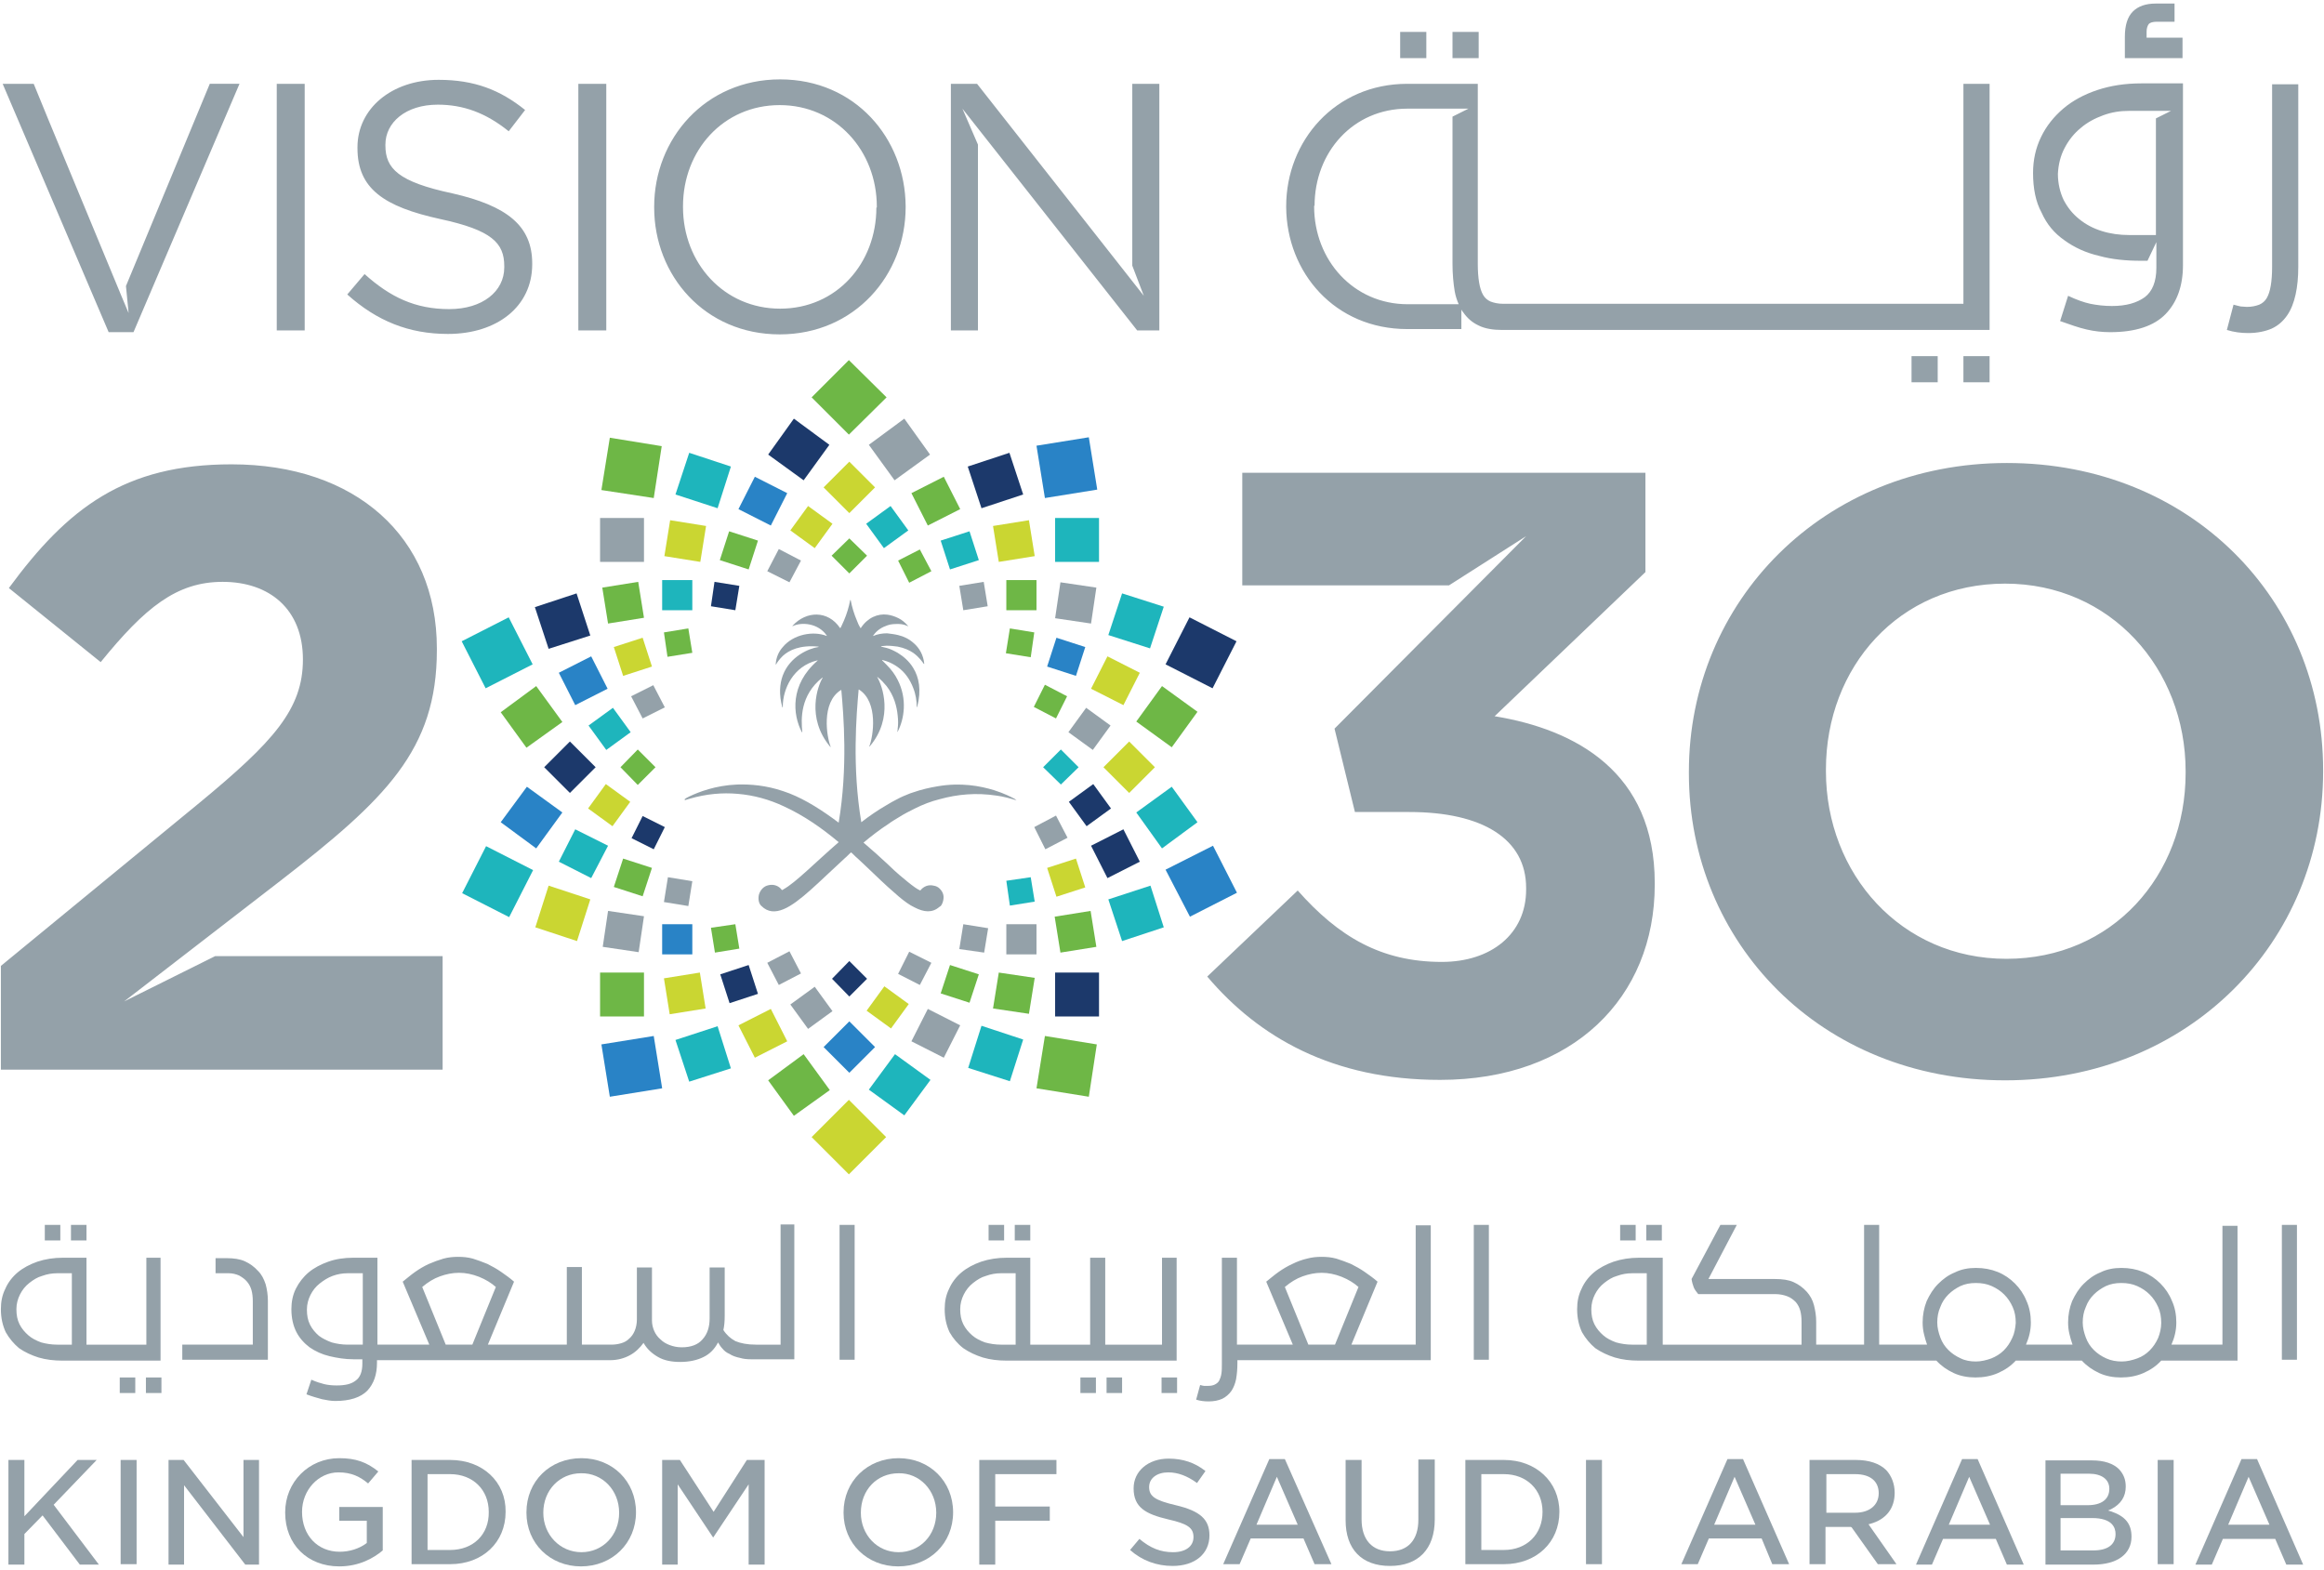 <svg version="1.2" xmlns="http://www.w3.org/2000/svg" viewBox="0 0 524 354" width="524" height="354"><style>.a{fill:#94a1a9}.b{fill:#cad632}.c{fill:#2983c6}.d{fill:#1eb5bc}.e{fill:#1c396b}.f{fill:#6eb746}</style><path fill-rule="evenodd" class="a" d="m68.7 74.5h-6.3v-55.6h6.3zm51.3-15.1v0.2c0 9.5-7.9 15.7-19 15.7-8.8 0-16-2.9-22.7-8.9l3.9-4.6c5.8 5.2 11.4 7.9 19.1 7.9 7.5 0 12.4-4 12.4-9.4v-0.3c0-5.2-2.8-8.1-14.4-10.6-12.8-2.8-18.7-6.9-18.7-16v-0.2c0-8.7 7.7-15.2 18.3-15.2 8.1 0 13.9 2.3 19.5 6.8l-3.7 4.8c-5.2-4.2-10.3-6-16-6-7.2 0-11.8 4-11.8 9v0.2c0 5.2 2.9 8.2 15.1 10.8 12.3 2.8 18 7.3 18 15.8zm84.2-12.9v0.2c0 15.3-11.5 28.7-28.4 28.7-16.9 0-28.3-13.3-28.3-28.6v-0.2c0-15.3 11.5-28.7 28.4-28.7 16.9 0 28.2 13.3 28.3 28.6zm-6.5 0.3v-0.2c0-12.6-9.2-22.9-21.9-22.9-12.7 0-21.8 10.2-21.8 22.8v0.2c0 12.6 9.2 22.9 21.9 22.9 12.7 0 21.7-10.2 21.7-22.8zm-67.3-27.9h6.3v55.6h-6.3zm-105.9 56l-23.9-56h7l3.4 8.3 16.4 39.6 1.6 3.8-0.6-6.1 18.9-45.6h6.7l-23.9 56zm230.8-56h6.1v55.6h-5l-39.4-50 3.5 8.1v41.9h-6.1v-55.6h5.9l37.6 47.8-2.6-6.8z"/><path fill-rule="evenodd" class="a" d="m431 80.3h5.9v5.9h-5.9zm11.7 0h5.9v5.9h-5.9zm-121.1-67.2h-5.9v-5.9h5.9zm138.7 34.8c-1.3-2.4-1.9-5.4-1.9-8.9q0-4.4 1.8-8.1c1.2-2.5 2.9-4.6 5-6.4 2.1-1.8 4.7-3.2 7.7-4.2q4.5-1.5 9.9-1.5h9.4v41c0 4.6-1.3 8.3-3.9 11-2.6 2.7-6.8 4.1-12.5 4.1-1.8 0-3.6-0.2-5.3-0.6-1.8-0.4-3.7-1.1-6-1.9l1.8-5.7c1.9 0.9 3.6 1.5 5 1.8 1.5 0.3 3.1 0.5 4.9 0.5 3.2 0 5.6-0.7 7.4-2 1.7-1.3 2.6-3.5 2.6-6.6v-5.8l-2 4.2h-1.6c-3.2 0-6.4-0.3-9.3-1.1-3-0.7-5.6-1.9-7.8-3.5-2.3-1.6-4-3.6-5.2-6.3zm3.7-8.7c0 2.2 0.5 4.2 1.3 5.9 0.9 1.7 2 3.1 3.5 4.3q2.2 1.8 5.1 2.7c1.9 0.6 4 0.9 6.2 0.9h6v-26.3l3.4-1.7h-9.5c-2 0-3.9 0.3-5.8 1-1.9 0.7-3.6 1.6-5.1 2.9q-2.2 1.8-3.6 4.5c-0.9 1.7-1.4 3.7-1.5 5.8zm-130.6-26.1h-5.9v-5.9h5.9zm173.5 62c-1.6 0-3.2-0.2-4.8-0.7l1.5-5.7c0.7 0.2 1.2 0.3 1.6 0.4 0.4 0 0.9 0.1 1.4 0.1 1.1 0 2-0.2 2.8-0.5 0.7-0.3 1.3-0.8 1.7-1.5 0.4-0.7 0.7-1.6 0.9-2.8q0.3-1.8 0.3-4.2v-41.2h5.9v41.2c0 2.3-0.2 4.4-0.6 6.2-0.4 1.8-1 3.4-1.9 4.7-0.9 1.3-2 2.3-3.5 3-1.4 0.6-3.2 1-5.3 1zm-27.8-62v-4.8q0-3.9 1.8-5.7c1.2-1.2 2.9-1.8 5.2-1.8h4.2v4.1h-4c-0.9 0-1.5 0.2-1.8 0.5-0.3 0.4-0.5 1-0.5 1.7v1.4h8.1v4.6zm-189.1 33.6v-0.2c0-14.7 11-27.6 27.3-27.6h15.9v40.6q0 2.4 0.3 4.2c0.2 1.2 0.5 2.1 0.9 2.8 0.4 0.7 1 1.2 1.7 1.5 0.8 0.3 1.7 0.5 2.8 0.5h103.8v-49.6h5.9v55.5h-109.9c-2.1 0-3.9-0.3-5.3-1-1.5-0.7-2.6-1.7-3.5-3-0.2-0.2-0.3-0.4-0.4-0.6v4.4h-12.2c-16.3 0-27.2-12.7-27.3-27.5zm6.3-0.3v0.1c0 12.2 8.9 22.1 21.1 22.1h11.5c-0.4-0.9-0.7-1.8-0.9-2.9-0.3-1.8-0.5-3.9-0.5-6.2v-33.2l3.6-1.8h-13.8c-12.2 0-20.9 9.8-20.9 21.9z"/><path class="a" d="m22.3 352.8h-4.3l-8.4-11.1-4.1 4.2v6.9h-3.6v-23.6h3.6v12.7l12-12.7h4.3l-9.7 10.1z"/><path class="a" d="m27.2 329.2h3.6v23.5h-3.6z"/><path class="a" d="m58.4 329.2v23.6h-3.1l-13.8-17.9v17.9h-3.5v-23.6h3.4l13.5 17.4v-17.4z"/><path class="a" d="m86.3 339.9v9.7c-2 1.7-5.3 3.6-9.8 3.6-7.2 0-12.2-5-12.2-12.1v-0.1c0-6.8 5.3-12.2 12.2-12.2 3.7 0 6.2 0.9 8.8 3l-2.3 2.7c-1.8-1.5-3.7-2.5-6.7-2.5-4.5 0-8.2 4-8.2 8.9 0 5.3 3.5 9 8.5 9 2.2 0 4.4-0.7 6-1.9l0.1-0.1v-5h-6.2v-3.1h9.8z"/><path fill-rule="evenodd" class="a" d="m114 340.9c0 6.9-5.2 11.8-12.5 11.8h-8.7v-23.5h8.7c7.3 0 12.6 4.9 12.5 11.7zm-3.8 0c0-5-3.6-8.5-8.7-8.5h-5.1v17.1h5.1c5.2 0 8.8-3.5 8.7-8.6z"/><path fill-rule="evenodd" class="a" d="m143.4 341c0 7-5.4 12.2-12.4 12.2-7 0-12.3-5.2-12.3-12.1v-0.1c0-7 5.3-12.2 12.4-12.2 7 0 12.3 5.2 12.3 12.2zm-12.4-8.8c-4.8 0-8.5 3.8-8.5 8.9 0 5 3.8 8.9 8.6 8.9 4.8 0 8.5-3.8 8.5-8.9 0-5.1-3.8-9-8.6-8.9z"/><path class="a" d="m172.4 329.2v23.6h-3.6v-18.1l-8 12-8-12v18.1h-3.5v-23.6h4l7.6 11.7 7.5-11.7z"/><path fill-rule="evenodd" class="a" d="m214.9 341c0 7-5.3 12.2-12.4 12.2-7 0-12.3-5.2-12.3-12.1v-0.1c0-7 5.4-12.2 12.4-12.2 7 0 12.3 5.2 12.3 12.2zm-12.3-8.8c-4.9 0-8.5 3.8-8.5 8.9 0 5 3.7 8.9 8.5 8.9 4.8 0 8.5-3.8 8.5-8.9 0-5.1-3.8-9-8.5-8.9z"/><path class="a" d="m224.4 332.4v7.3h12.3v3.2h-12.3v9.9h-3.6v-23.6h17.4v3.2z"/><path class="a" d="m272.7 346.2c0 4.2-3.3 6.9-8.3 6.9-3.6 0-6.9-1.2-9.6-3.6l2.1-2.5c2.5 2.1 4.8 3 7.6 3 2.8 0 4.6-1.3 4.6-3.4 0-2.1-1.3-3-5.7-4-5.1-1.2-7.8-2.7-7.8-7 0-3.9 3.3-6.7 7.9-6.7 3.2 0 5.9 0.9 8.3 2.8l-1.9 2.7c-2.2-1.6-4.3-2.4-6.5-2.4-2.5 0-4.3 1.3-4.3 3.3 0 2.1 1.3 3 6 4.1 5.5 1.3 7.6 3.2 7.6 6.8z"/><path fill-rule="evenodd" class="a" d="m300.2 352.7h-3.8l-2.5-5.8h-11.9l-2.5 5.8h-3.7l10.4-23.7h3.5zm-7.6-8.9l-4.7-10.8-4.6 10.8z"/><path class="a" d="m323.5 329.2v13.4c0 6.7-3.7 10.5-10.1 10.5-6.4 0-10-3.8-10-10.3v-13.6h3.6v13.4c0 4.6 2.4 7.2 6.4 7.2 4.1 0 6.4-2.6 6.4-7.1v-13.6h3.7z"/><path fill-rule="evenodd" class="a" d="m351.6 340.9c0 6.9-5.2 11.8-12.5 11.8h-8.7v-23.5h8.7c7.2 0 12.5 4.9 12.5 11.7zm-3.8 0c0-5-3.6-8.5-8.7-8.5h-5.1v17.1h5.1c5.1 0 8.7-3.5 8.7-8.6z"/><path class="a" d="m357.6 329.2h3.6v23.5h-3.6z"/><path fill-rule="evenodd" class="a" d="m403.4 352.7h-3.8l-2.4-5.8h-11.9l-2.5 5.8h-3.7l10.4-23.7h3.5zm-7.6-8.9l-4.7-10.8-4.6 10.8z"/><path fill-rule="evenodd" class="a" d="m427.6 352.7h-4.2l-5.9-8.3-0.2-0.1h-5.7v8.4h-3.6v-23.5h10.5c2.9 0 5.3 0.8 6.8 2.3 1.2 1.3 1.9 3.1 1.9 5.1 0 3.5-1.9 6-5.5 7l-0.4 0.1zm-15.8-11.6h6.5c3.2 0 5.3-1.7 5.3-4.4 0-2.7-1.9-4.3-5.3-4.3h-6.5z"/><path fill-rule="evenodd" class="a" d="m456.3 352.8h-3.8l-2.5-5.8h-11.9l-2.5 5.8h-3.6l10.4-23.8h3.5zm-7.6-9l-4.7-10.8-4.6 10.8z"/><path fill-rule="evenodd" class="a" d="m480.6 346.5c0 3.9-3.2 6.3-8.6 6.3h-10.8v-23.5h10.5c2.7 0 4.8 0.7 6.1 2 1 1.1 1.5 2.3 1.5 3.9q0 3.4-3.3 5.1l-0.7 0.3 0.7 0.2c3.2 1.1 4.6 2.8 4.6 5.7zm-16-7.1h6.1c3.1 0 4.9-1.3 4.9-3.7 0-2.1-1.7-3.4-4.6-3.4h-6.4zm12.4 6.5c0-1.4-0.7-3.6-5.3-3.6h-7.1v7.3h7.4c3.2 0 5-1.3 5-3.7z"/><path class="a" d="m486.5 329.2h3.6v23.5h-3.6z"/><path fill-rule="evenodd" class="a" d="m519.3 352.8h-3.8l-2.5-5.8h-11.8l-2.5 5.8h-3.7l10.4-23.8h3.5zm-7.6-9l-4.7-10.8-4.6 10.8z"/><path fill-rule="evenodd" class="a" d="m501.1 303.2v-26.8h3.4v30.4h-17.2c-1.1 1.2-2.4 2.1-4 2.8-1.6 0.7-3.3 1-5.1 1-1.7 0-3.4-0.3-4.9-1-1.5-0.7-2.8-1.6-3.9-2.8h-14.9c-1.1 1.2-2.4 2.1-4 2.8-1.6 0.7-3.3 1-5.1 1-1.7 0-3.4-0.3-4.9-1-1.5-0.7-2.8-1.6-3.9-2.8h-67.2c-1.8 0-3.6-0.2-5.3-0.7-1.6-0.5-3.1-1.2-4.4-2.1q-1.8-1.5-3-3.6c-0.7-1.5-1.1-3.2-1.1-5.2 0-1.7 0.3-3.2 1-4.6 0.6-1.4 1.6-2.7 2.8-3.7 1.2-1 2.7-1.8 4.4-2.4 1.8-0.6 3.7-0.9 5.8-0.9h5.3v19.6h31.3v-5.2c0-0.9-0.1-1.8-0.3-2.5-0.2-0.7-0.5-1.3-1-1.9-0.5-0.5-1.1-1-1.9-1.3-0.8-0.3-1.7-0.5-2.8-0.5h-17.3c-0.4-0.5-0.8-1-1-1.5-0.2-0.5-0.4-1.2-0.5-1.9l6.5-12.2h3.7l-6.4 12.2h15c1.7 0 3.1 0.2 4.2 0.7 1.1 0.5 2.1 1.2 3 2.2 0.7 0.8 1.3 1.8 1.6 3 0.3 1.2 0.5 2.4 0.5 3.7v5.2h10.8v-27h3.4v27h10.8c-0.3-0.8-0.5-1.6-0.7-2.4-0.2-0.8-0.3-1.7-0.3-2.6q0-2.5 0.9-4.8c0.7-1.5 1.5-2.8 2.6-3.9 1.1-1.1 2.3-2 3.8-2.6 1.4-0.7 3-1 4.7-1 1.8 0 3.4 0.3 4.9 0.9 1.5 0.6 2.8 1.5 3.9 2.6 1.1 1.1 2 2.4 2.6 3.9 0.7 1.5 1 3.2 1 4.9 0 1.8-0.4 3.4-1.1 5h10.5c-0.3-0.8-0.5-1.6-0.7-2.4-0.2-0.8-0.3-1.7-0.3-2.6q0-2.5 0.9-4.8c0.7-1.5 1.5-2.8 2.6-3.9 1.1-1.1 2.3-2 3.8-2.6 1.4-0.7 3-1 4.7-1 1.8 0 3.4 0.3 4.9 0.9 1.5 0.6 2.8 1.5 3.9 2.6 1.1 1.1 2 2.4 2.6 3.9 0.7 1.5 1 3.2 1 4.9 0 1.8-0.4 3.4-1.1 5zm-168.8-27h3.4v30.4h-3.4zm-296.1 7.4v23.2h-22.2c-1.8 0-3.6-0.2-5.3-0.7-1.6-0.5-3.1-1.2-4.4-2.1q-1.8-1.5-3-3.6c-0.7-1.5-1.1-3.2-1.1-5.2 0-1.7 0.3-3.2 1-4.6 0.6-1.4 1.6-2.7 2.8-3.7 1.2-1 2.7-1.8 4.4-2.4 1.8-0.6 3.7-0.9 5.8-0.9h5.3v19.6h13.5v-19.6zm-20 3.5h-3.3c-1.2 0-2.3 0.2-3.4 0.6-1.1 0.3-2 0.9-2.9 1.6-0.9 0.7-1.6 1.6-2.1 2.6-0.5 1-0.8 2.1-0.8 3.3 0 1.3 0.2 2.4 0.7 3.4 0.5 1 1.2 1.8 2 2.5 0.8 0.7 1.8 1.2 2.9 1.6 1.1 0.3 2.3 0.5 3.6 0.5h3.3zm10.8 23.5h3.5v3.5h-3.5zm-7.5-30.9h-3.5v-3.5h3.5zm206.9 0h-3.5v-3.5h3.5zm-193.5 30.9h3.5v3.5h-3.5zm199.4-30.9h-3.5v-3.5h3.5zm136.5 0h-3.5v-3.5h3.5zm-355.2 0h-3.5v-3.5h3.5zm230 30.9h3.5v3.5h-3.5zm21.7-27v23.2h-38.4c-1.8 0-3.6-0.2-5.3-0.7-1.6-0.5-3.1-1.2-4.4-2.1-1.3-1-2.3-2.2-3.1-3.6-0.7-1.5-1.1-3.2-1.1-5.2 0-1.7 0.3-3.2 1-4.6 0.6-1.4 1.6-2.7 2.8-3.7 1.2-1 2.7-1.8 4.4-2.4 1.8-0.6 3.7-0.9 5.8-0.9h5.3v19.6h13.5v-19.6h3.4v19.6h12.8v-19.6zm-36.3 3.5h-3.3c-1.2 0-2.3 0.2-3.4 0.6-1.1 0.3-2 0.9-2.9 1.6-0.9 0.7-1.6 1.6-2.1 2.6-0.5 1-0.8 2.1-0.8 3.3 0 1.3 0.2 2.4 0.7 3.4 0.5 1 1.2 1.8 2 2.5 0.8 0.7 1.8 1.2 2.9 1.6 1.1 0.3 2.3 0.5 3.6 0.5h3.3zm20.5 23.5h3.5v3.5h-3.5zm-189.6-21c0.3 1.1 0.5 2.4 0.5 3.7v13.3h-19.3v-3.4h15.9v-9.8c0-0.9-0.1-1.8-0.3-2.5-0.2-0.7-0.5-1.3-1-1.9-0.5-0.6-1.1-1-1.8-1.4-0.7-0.3-1.5-0.5-2.3-0.5h-3v-3.4h2.5c1.6 0 3 0.2 4.1 0.7 1.1 0.5 2.1 1.2 3 2.2 0.8 0.8 1.3 1.8 1.7 3zm259.3 13.6v-26.9h3.4v30.4h-43.6v0.7q0 1.9-0.3 3.6c-0.2 1-0.6 2-1.1 2.7-0.5 0.7-1.2 1.3-2 1.7-0.9 0.4-1.9 0.6-3.1 0.6-0.9 0-1.9-0.1-2.8-0.4l0.9-3.3c0.4 0.1 0.7 0.2 0.9 0.2 0.2 0 0.5 0 0.8 0 0.7 0 1.2-0.1 1.6-0.3 0.4-0.2 0.8-0.5 1-0.9 0.2-0.4 0.4-0.9 0.5-1.6 0.1-0.6 0.1-1.4 0.1-2.4v-23.7h3.4v19.6h12.6l-6-14.2c0.9-0.7 1.8-1.5 2.8-2.2 1-0.7 2-1.3 3.1-1.8q1.6-0.8 3.3-1.2c1.1-0.3 2.2-0.4 3.3-0.4 1.1 0 2.2 0.1 3.3 0.4q1.6 0.5 3.3 1.2c1 0.5 2.1 1.1 3.1 1.8 1 0.7 2 1.4 2.9 2.2l-5.9 14.2zm-18.2 0l5.3-13c-1-0.9-2.3-1.7-3.8-2.3q-2.3-0.9-4.5-0.9c-1.5 0-2.9 0.3-4.3 0.8-1.4 0.5-2.7 1.3-4 2.4l5.3 13zm-39.1 7.4h3.5v3.5h-3.5zm252.6-34.4h3.4v30.4h-3.4zm-139.8 3.5h-3.5v-3.5h3.5zm-3.4 7.4h-3.3c-1.2 0-2.3 0.2-3.4 0.6-1.1 0.3-2 0.9-2.9 1.6-0.9 0.7-1.6 1.6-2.1 2.6-0.5 1-0.8 2.1-0.8 3.3 0 1.3 0.2 2.4 0.7 3.4 0.5 1 1.2 1.8 2 2.5 0.8 0.7 1.8 1.2 2.9 1.6 1.1 0.3 2.3 0.5 3.6 0.5h3.3zm83.2 11.2c0-1.3-0.2-2.5-0.7-3.6-0.5-1.1-1.1-2-1.9-2.8-0.8-0.8-1.7-1.4-2.8-1.9-1.1-0.5-2.3-0.7-3.6-0.7-1.3 0-2.4 0.2-3.5 0.7-1 0.5-1.9 1.1-2.7 1.9-0.8 0.8-1.4 1.7-1.8 2.8-0.5 1.1-0.7 2.3-0.7 3.5 0 1.2 0.3 2.3 0.7 3.4 0.4 1.1 1 2 1.8 2.8 0.8 0.8 1.7 1.4 2.8 1.9 1 0.5 2.2 0.7 3.4 0.7 1.2 0 2.4-0.3 3.5-0.7 1-0.4 2-1 2.8-1.8 0.8-0.8 1.4-1.7 1.9-2.8 0.5-1 0.7-2.2 0.8-3.4zm32.8 0c0-1.3-0.2-2.5-0.7-3.6-0.5-1.1-1.1-2-1.9-2.8-0.8-0.8-1.7-1.4-2.8-1.9-1.1-0.5-2.3-0.7-3.6-0.7-1.3 0-2.4 0.2-3.5 0.7-1 0.5-1.9 1.1-2.7 1.9-0.8 0.8-1.4 1.7-1.8 2.8-0.5 1.1-0.7 2.3-0.7 3.5 0 1.2 0.3 2.3 0.7 3.4 0.4 1.1 1 2 1.8 2.8 0.8 0.8 1.7 1.4 2.8 1.9 1.1 0.5 2.3 0.7 3.5 0.7 1.2 0 2.4-0.3 3.5-0.7 1.1-0.4 2-1 2.8-1.8 0.8-0.8 1.4-1.7 1.9-2.8 0.4-1 0.7-2.2 0.7-3.4zm-311.3-22.2h3.1v30.4h-9.8q-1.4 0-2.4-0.3-1.5-0.3-2.4-0.9c-0.7-0.3-1.2-0.7-1.6-1.2-0.4-0.4-0.7-0.9-1-1.4q-1.2 2.3-3.3 3.3c-1.4 0.7-3.2 1.1-5.2 1.1-1.9 0-3.6-0.3-5-1.1-1.4-0.8-2.5-1.8-3.3-3.2-0.8 1.1-1.8 2.1-3.1 2.8-1.3 0.7-2.8 1.1-4.4 1.1h-52.6v0.6c0 2.6-0.7 4.7-2.2 6.3-1.5 1.5-3.9 2.3-7.2 2.3-1 0-2-0.2-3-0.4-1.1-0.3-2.2-0.6-3.5-1.1l1.1-3.3c1.1 0.5 2.1 0.8 2.9 1 0.8 0.2 1.8 0.3 2.8 0.3 1.9 0 3.3-0.3 4.3-1.1 1-0.7 1.5-2 1.5-3.8v-1h-2c-1.9 0-3.7-0.3-5.4-0.7-1.7-0.4-3.2-1.1-4.5-2-1.2-0.9-2.3-2.1-3-3.5-0.7-1.4-1.1-3.1-1.1-5.1 0-1.6 0.3-3.2 1-4.6 0.7-1.4 1.7-2.7 2.9-3.7 1.2-1 2.7-1.8 4.4-2.4q2.5-0.9 5.7-0.9h5.4v19.6h11.7l-6-14.2c0.9-0.7 1.8-1.5 2.8-2.2 1-0.7 2-1.3 3.1-1.8q1.6-0.7 3.3-1.2c1.1-0.3 2.2-0.4 3.3-0.4 1.1 0 2.2 0.1 3.3 0.4q1.6 0.5 3.3 1.2c1 0.5 2.1 1.1 3.1 1.8 1 0.7 2 1.4 2.9 2.2l-5.9 14.2h17.8v-17.5h3.4v17.5h6.6c0.8 0 1.5-0.1 2.2-0.3 0.7-0.2 1.3-0.5 1.8-1 0.6-0.5 1-1.1 1.3-1.8 0.3-0.7 0.5-1.6 0.5-2.6v-11.7h3.4v12c0 0.8 0.2 1.6 0.5 2.3 0.3 0.7 0.8 1.4 1.4 1.9 0.6 0.6 1.3 1 2.1 1.3 0.8 0.3 1.7 0.5 2.7 0.5 2.1 0 3.7-0.6 4.7-1.8 1.1-1.2 1.6-2.8 1.6-4.7v-11.5h3.4v10.9c0 1.3-0.1 2.3-0.3 3.2 0.7 1.1 1.6 1.9 2.7 2.5 1.2 0.5 2.7 0.8 4.7 0.8h5.5zm-94.2 11h-3.4c-1.2 0-2.3 0.2-3.4 0.6-1.1 0.4-2 1-2.9 1.7-0.9 0.7-1.6 1.6-2.1 2.6-0.5 1-0.8 2.1-0.8 3.3 0 1.3 0.2 2.4 0.7 3.4 0.5 1 1.2 1.8 2 2.5 0.8 0.6 1.8 1.1 2.9 1.5 1.1 0.3 2.3 0.5 3.6 0.5h3.4zm24.7 16.1l5.3-13c-1-0.9-2.3-1.7-3.8-2.3q-2.3-0.9-4.5-0.9c-1.5 0-2.9 0.3-4.3 0.8-1.4 0.5-2.7 1.3-4 2.4l5.3 13zm82.8-27h3.4v30.4h-3.4z"/><path fill-rule="evenodd" class="a" d="m523.8 173.6v0.4c0 38.3-30.2 69.6-71.7 69.6-41.5 0-71.3-31-71.3-69.2v-0.4c0-38.3 30.2-69.6 71.7-69.6 41.5 0 71.3 30.9 71.3 69.2zm-31 0.3c0-23.1-16.9-42.3-40.7-42.3-23.9 0-40.4 18.8-40.4 41.9v0.4c0 23.1 16.9 42.3 40.7 42.3 23.9 0 40.4-18.8 40.4-41.9zm-444.3 41.7h51.3v25.6h-99.6v-23.4l44.8-36.8c16.7-13.8 23.3-21.1 23.3-32.3 0-11.3-7.5-17.5-18.1-17.5-10.4 0-17.5 5.8-27.5 18.1l-20.7-16.7c13.3-18.1 26.1-27.9 50.2-27.9 27.9 0 46.3 16.3 46.3 41.5v0.4c0 22.5-11.5 33.6-35.4 52.1l-29.4 22.7-5.7 4.4zm324.6-16.5v0.4c0 25.4-18.4 44-48.4 44-24.2 0-40.9-9.6-52.5-23.3l20.4-19.4c9.2 10.4 18.8 16.1 32.5 16.1 11.1 0 19-6.3 19-16.3v-0.4c0-11-9.8-17.1-26.3-17.1h-12.3l-4.6-18.8 43.2-43.4-17.4 11.1h-46.6v-25.4h90.9v22.4l-34 32.5c18.3 3 36.1 12.6 36.1 37.6z"/><path class="a" d="m228.9 180.2c-0.9-0.5-2.5-1.3-4.7-2-3.2-1-7.6-1.8-12.8-0.9-1.8 0.3-3.6 0.7-5.6 1.4-0.2 0.1-0.4 0.1-0.6 0.2-1 0.4-2 0.8-2.9 1.3-0.8 0.4-1.7 0.9-2.5 1.4-1.9 1.1-3.8 2.4-5.6 3.8-2.1-12.5-1.1-24.2-0.6-29.9 0 0 0 0 0.1 0 4.4 2.8 3.2 10.6 2.3 12.8 0 0 0 0.1 0.1 0 5.5-6.5 2.8-13.8 1.7-15.6 0 0 0-0.1 0.1 0 0.8 0.6 1.4 1.3 2 2 1.7 2.2 2.3 4.6 2.5 6.6q0.2 1.7 0 3c0 0.2 0 0.5-0.1 0.7 0 0 0 0 0.1 0 1.5-2.9 2.2-7.4 0-11.7-0.6-1.2-1.4-2.3-2.5-3.4-0.3-0.3-0.6-0.6-1-1v-0.1c0.3 0.1 0.7 0.2 1 0.3 0.9 0.3 1.8 0.8 2.5 1.3 1.7 1.2 2.8 2.9 3.5 4.7 0.6 1.5 0.8 3 0.8 4.3 0 0 0.1 0.1 0.1 0 1-3.8 0.4-6.7-0.9-8.8-0.9-1.5-2.2-2.6-3.5-3.4-0.9-0.5-1.7-0.9-2.5-1.1-0.4-0.1-0.9-0.2-1.2-0.3-0.1 0 0-0.1 0-0.1 0.4 0 0.8-0.1 1.2-0.1 0.9 0 1.8 0.1 2.5 0.2 1.5 0.3 2.6 0.8 3.5 1.4 1.4 1 2.1 2.1 2.4 2.5h0.1c-0.2-2-1.1-3.6-2.4-4.7-1-0.9-2.2-1.5-3.5-1.8-0.8-0.2-1.7-0.3-2.5-0.4-1.1 0-2.2 0.2-3.1 0.6 0 0-0.1 0 0-0.1 0.8-1.2 2-1.9 3.2-2.3 0.8-0.3 1.7-0.3 2.5-0.3 0.8 0 1.5 0.2 2.1 0.5 0 0 0.1 0 0-0.1-0.6-0.7-1.3-1.3-2.1-1.7-0.8-0.4-1.7-0.7-2.5-0.8-2.2-0.3-4.5 0.7-6 3h-0.1c-0.3-0.5-0.6-1.1-0.8-1.7-0.6-1.4-1.1-3-1.4-4.6h-0.1c-0.3 1.6-0.8 3.2-1.4 4.6-0.3 0.6-0.5 1.2-0.8 1.7h-0.1c-2.7-4-7.6-3.9-10.7-0.5v0.1c2-1 5.8-0.7 7.7 2.1v0.1c-3-1.2-7.5-0.4-9.9 2.5-0.9 1-1.5 2.3-1.6 3.9 0 0 0.1 0.1 0.1 0 0.2-0.4 0.7-1.1 1.5-1.9 1.4-1.3 3.9-2.5 8-2.1 0.1 0 0.1 0.1 0 0.1-2.1 0.3-6.4 2.1-8 6.4-0.7 1.9-0.9 4.3-0.1 7.2h0.1c0-0.1 0-0.1 0-0.2 0-3.9 2.3-9.1 7.8-10.4 0 0 0.1 0 0 0.1-6.2 5.4-5.6 12.1-3.5 16.1h0.1c-0.3-3-0.5-8.3 4.5-12.3h0.1c-1.1 1.8-3.8 9 1.7 15.6h0.1c-0.9-2.2-2.2-10 2.3-12.8h0.1c0.5 5.7 1.5 17.4-0.6 29.9-3.6-2.7-7.3-5.1-11.1-6.6-0.5-0.2-0.9-0.3-1.4-0.5-3.8-1.3-7.4-1.6-10.4-1.5-4.9 0.2-8.7 1.7-10.8 2.7-0.4 0.2-0.8 0.4-1 0.6-0.1 0.1 0 0.2 0.1 0.2 0.3-0.1 0.6-0.2 1-0.3 3.8-1.1 7.4-1.4 10.8-1.1 3.7 0.3 7.2 1.3 10.4 2.8 4.6 2.1 8.7 5 12.4 8.1-5.3 4.6-9.7 9.1-12.4 10.6-0.1 0.1-0.3 0.2-0.4 0.2-0.6-0.9-1.8-1.4-3-1.1-1.1 0.2-1.9 1.1-2.2 2.2-0.2 1 0 2 0.6 2.5 1.4 1.4 3.1 1.5 5 0.7 3.6-1.5 8.2-6.4 13.8-11.5 0.5-0.4 0.9-0.9 1.4-1.3 0.5 0.4 0.9 0.9 1.4 1.3 2.5 2.3 4.8 4.6 6.9 6.5 0.9 0.8 1.7 1.5 2.5 2.2 1.2 1 2.4 1.9 3.5 2.4 2.1 1.1 4 1.3 5.6-0.1 0.1-0.1 0.2-0.1 0.3-0.2 0.4-0.4 0.8-1.6 0.6-2.5-0.1-0.5-0.4-1-0.8-1.4-0.4-0.4-0.8-0.6-1.4-0.7-1.2-0.3-2.3 0.2-3 1.1-0.4-0.2-0.8-0.4-1.2-0.7-1-0.7-2.2-1.7-3.5-2.8-0.8-0.7-1.6-1.4-2.5-2.3-1.7-1.6-3.6-3.3-5.6-5 1.8-1.5 3.6-2.9 5.6-4.2 0.8-0.6 1.7-1.1 2.5-1.6 1.1-0.7 2.3-1.3 3.5-1.9 1.8-0.9 3.6-1.6 5.6-2.1 4-1.1 8.2-1.5 12.8-0.8 1.5 0.2 3 0.6 4.6 1.1-0.3-0.1-0.3-0.2-0.4-0.3z"/><path class="b" d="m183 256.4l8.4-8.4 8.4 8.4-8.4 8.4z"/><path class="b" d="m120.7 209.1l3-9.4 9.4 3.1-3 9.4z"/><path class="b" d="m149.8 125.4l1.3-8.1 8.1 1.3-1.3 8.1z"/><path class="b" d="m248.8 173l5.8-5.8 5.8 5.8-5.8 5.8z"/><path class="b" d="m246 155.3l3.7-7.3 7.3 3.7-3.7 7.3z"/><path class="b" d="m149.7 220.6l8.1-1.3 1.3 8.1-8.1 1.3z"/><path class="b" d="m223.9 118.6l8.1-1.3 1.3 8.1-8.1 1.3z"/><path class="b" d="m166.5 231.2l7.3-3.7 3.7 7.3-7.3 3.7z"/><path class="b" d="m185.7 109.9l5.8-5.8 5.8 5.8-5.8 5.8z"/><path class="b" d="m178.2 119.6l4-5.5 5.5 4-4 5.5z"/><path class="b" d="m195.4 227.9l4-5.5 5.5 4-4 5.5z"/><path class="b" d="m138.4 145.9l6.5-2.1 2.1 6.5-6.5 2.1z"/><path class="b" d="m236.1 195.7l6.5-2.1 2.1 6.5-6.5 2.1z"/><path class="b" d="m132.6 182.3l4-5.5 5.5 4-4 5.5z"/><path class="c" d="m262.8 196.1l10.7-5.4 5.4 10.6-10.6 5.4z"/><path class="c" d="m135.6 235.5l11.8-1.9 1.9 11.8-11.8 1.9z"/><path class="c" d="m233.7 100.5l11.8-1.9 1.9 11.8-11.8 1.9z"/><path class="c" d="m112.9 185.4l5.9-8 8 5.8-5.9 8.1z"/><path class="c" d="m166.5 114.8l3.7-7.3 7.3 3.7-3.7 7.3z"/><path class="c" d="m126 151.7l7.3-3.7 3.7 7.3-7.3 3.7z"/><path class="c" d="m185.7 236.1l5.8-5.8 5.8 5.8-5.8 5.8z"/><path class="c" d="m236.1 150.3l2.1-6.5 6.5 2.1-2.1 6.5z"/><path class="c" d="m149.3 208.4h6.8v6.8h-6.8z"/><path class="d" d="m104.1 144.6l10.6-5.4 5.4 10.6-10.6 5.4z"/><path class="d" d="m104.2 201.4l5.4-10.6 10.6 5.4-5.4 10.6z"/><path class="d" d="m152.3 111.5l3.1-9.4 9.4 3.1-3 9.4z"/><path class="d" d="m218.3 240.8l3-9.5 9.4 3.1-3 9.4z"/><path class="d" d="m249.9 202.8l9.5-3.1 3 9.4-9.4 3.1z"/><path class="d" d="m256.2 183.2l8-5.8 5.8 8-8 5.9z"/><path class="d" d="m249.9 143.2l3.1-9.4 9.4 3-3.1 9.4z"/><path class="d" d="m237.9 116.8h9.9v9.9h-9.9z"/><path class="d" d="m152.3 234.5l9.5-3.1 3 9.5-9.4 3z"/><path class="d" d="m195.9 245.7l5.9-8 8 5.8-5.9 8z"/><path class="d" d="m126 194.3l3.7-7.3 7.4 3.7-3.8 7.3z"/><path class="d" d="m149.3 130.8h6.8v6.8h-6.8z"/><path class="d" d="m132.7 163.6l5.5-4 4 5.5-5.5 4z"/><path class="d" d="m212.1 121.9l6.5-2.1 2.1 6.5-6.5 2.1z"/><path class="d" d="m195.3 118.1l5.5-4 4 5.5-5.5 4z"/><path class="d" d="m226.9 198.6l5.5-0.8 0.9 5.5-5.6 0.9z"/><path class="d" d="m235.2 173l4-4 4 4-4 3.9z"/><path class="e" d="m262.8 149.8l5.4-10.6 10.6 5.4-5.4 10.6z"/><path class="e" d="m237.9 219.3h9.9v9.9h-9.9z"/><path class="e" d="m120.6 136.9l9.4-3.1 3.1 9.5-9.4 3z"/><path class="e" d="m218.2 105.2l9.4-3.1 3.1 9.4-9.4 3.1z"/><path class="e" d="m173.2 102.5l5.8-8.1 8 5.9-5.8 8z"/><path class="e" d="m246 190.7l7.3-3.7 3.7 7.3-7.3 3.7z"/><path class="e" d="m122.7 173l5.8-5.8 5.8 5.8-5.8 5.8z"/><path class="e" d="m241 180.8l5.5-4 4 5.5-5.5 4z"/><path class="e" d="m162.4 219.7l6.4-2.1 2.1 6.5-6.4 2.1z"/><path class="e" d="m187.6 220.7l3.9-4 4 4-4 4z"/><path class="e" d="m160.3 136.7l0.8-5.5 5.6 0.9-0.9 5.5z"/><path class="e" d="m142.4 189l2.5-5 5 2.5-2.5 5z"/><path class="a" d="m135.3 116.8h9.9v9.9h-9.9z"/><path class="a" d="m195.9 100.3l8-5.9 5.8 8.1-8 5.8z"/><path class="a" d="m205.5 234.8l3.7-7.3 7.3 3.7-3.7 7.3z"/><path class="a" d="m135.9 213.5l1.2-8.1 8.1 1.2-1.2 8.1z"/><path class="a" d="m237.9 139.4l1.2-8.1 8.1 1.2-1.2 8.1z"/><path class="a" d="m226.9 208.4h6.8v6.8h-6.8z"/><path class="a" d="m240.9 165.1l4-5.5 5.5 4-4 5.5z"/><path class="a" d="m178.2 226.5l5.5-4 4 5.5-5.5 4z"/><path class="a" d="m173 128.8l2.6-5 5 2.6-2.6 4.9z"/><path class="a" d="m202.5 219.6l2.5-5 5 2.5-2.6 5z"/><path class="a" d="m216.3 214l0.9-5.6 5.6 0.9-0.9 5.5z"/><path class="a" d="m142.3 157l5-2.5 2.6 5-5 2.5z"/><path class="a" d="m233.2 186.5l4.9-2.6 2.6 5-5 2.6z"/><path class="a" d="m149.7 203.4l0.9-5.6 5.5 0.9-0.9 5.6z"/><path class="a" d="m216.3 132.1l5.5-0.9 0.9 5.5-5.5 0.9z"/><path class="a" d="m173 217.1l5-2.6 2.6 5-5 2.6z"/><path class="f" d="m135.6 110.5l1.9-11.8 11.7 1.9-1.8 11.7z"/><path class="f" d="m233.7 245.4l1.9-11.8 11.7 1.9-1.8 11.8z"/><path class="f" d="m183 89.6l8.4-8.4 8.5 8.4-8.5 8.4z"/><path class="f" d="m112.9 160.6l8-5.9 5.9 8.1-8.1 5.8z"/><path class="f" d="m256.2 162.7l5.8-8 8 5.8-5.8 8z"/><path class="f" d="m135.3 219.3h9.9v9.9h-9.9z"/><path class="f" d="m173.2 243.6l8-5.9 5.9 8.1-8.1 5.8z"/><path class="f" d="m223.9 227.4l1.3-8.1 8.1 1.2-1.3 8.1z"/><path class="f" d="m135.8 132.5l8.1-1.3 1.3 8.1-8.1 1.3z"/><path class="f" d="m237.8 206.7l8.1-1.3 1.3 8.1-8.1 1.3z"/><path class="f" d="m205.5 111.2l7.3-3.7 3.7 7.3-7.3 3.7z"/><path class="f" d="m162.3 126.3l2.1-6.5 6.5 2.1-2.1 6.5z"/><path class="f" d="m212.1 224l2.1-6.4 6.5 2.1-2.1 6.4z"/><path class="f" d="m138.4 200l2.1-6.4 6.5 2.1-2.1 6.4z"/><path class="f" d="m226.9 130.8h6.8v6.8h-6.8z"/><path class="f" d="m187.5 125.3l4-3.9 4 3.9-4 4z"/><path class="f" d="m149.7 142.6l5.5-0.9 0.9 5.5-5.6 0.9z"/><path class="f" d="m139.9 173l3.9-4 4 4-4 4z"/><path class="f" d="m233.1 159.4l2.5-5 5 2.6-2.5 5z"/><path class="f" d="m226.8 147.3l0.9-5.6 5.5 0.9-0.8 5.6z"/><path class="f" d="m160.3 209.2l5.5-0.8 0.9 5.5-5.5 0.9z"/><path class="f" d="m202.5 126.4l4.9-2.5 2.6 4.9-5 2.6z"/></svg>